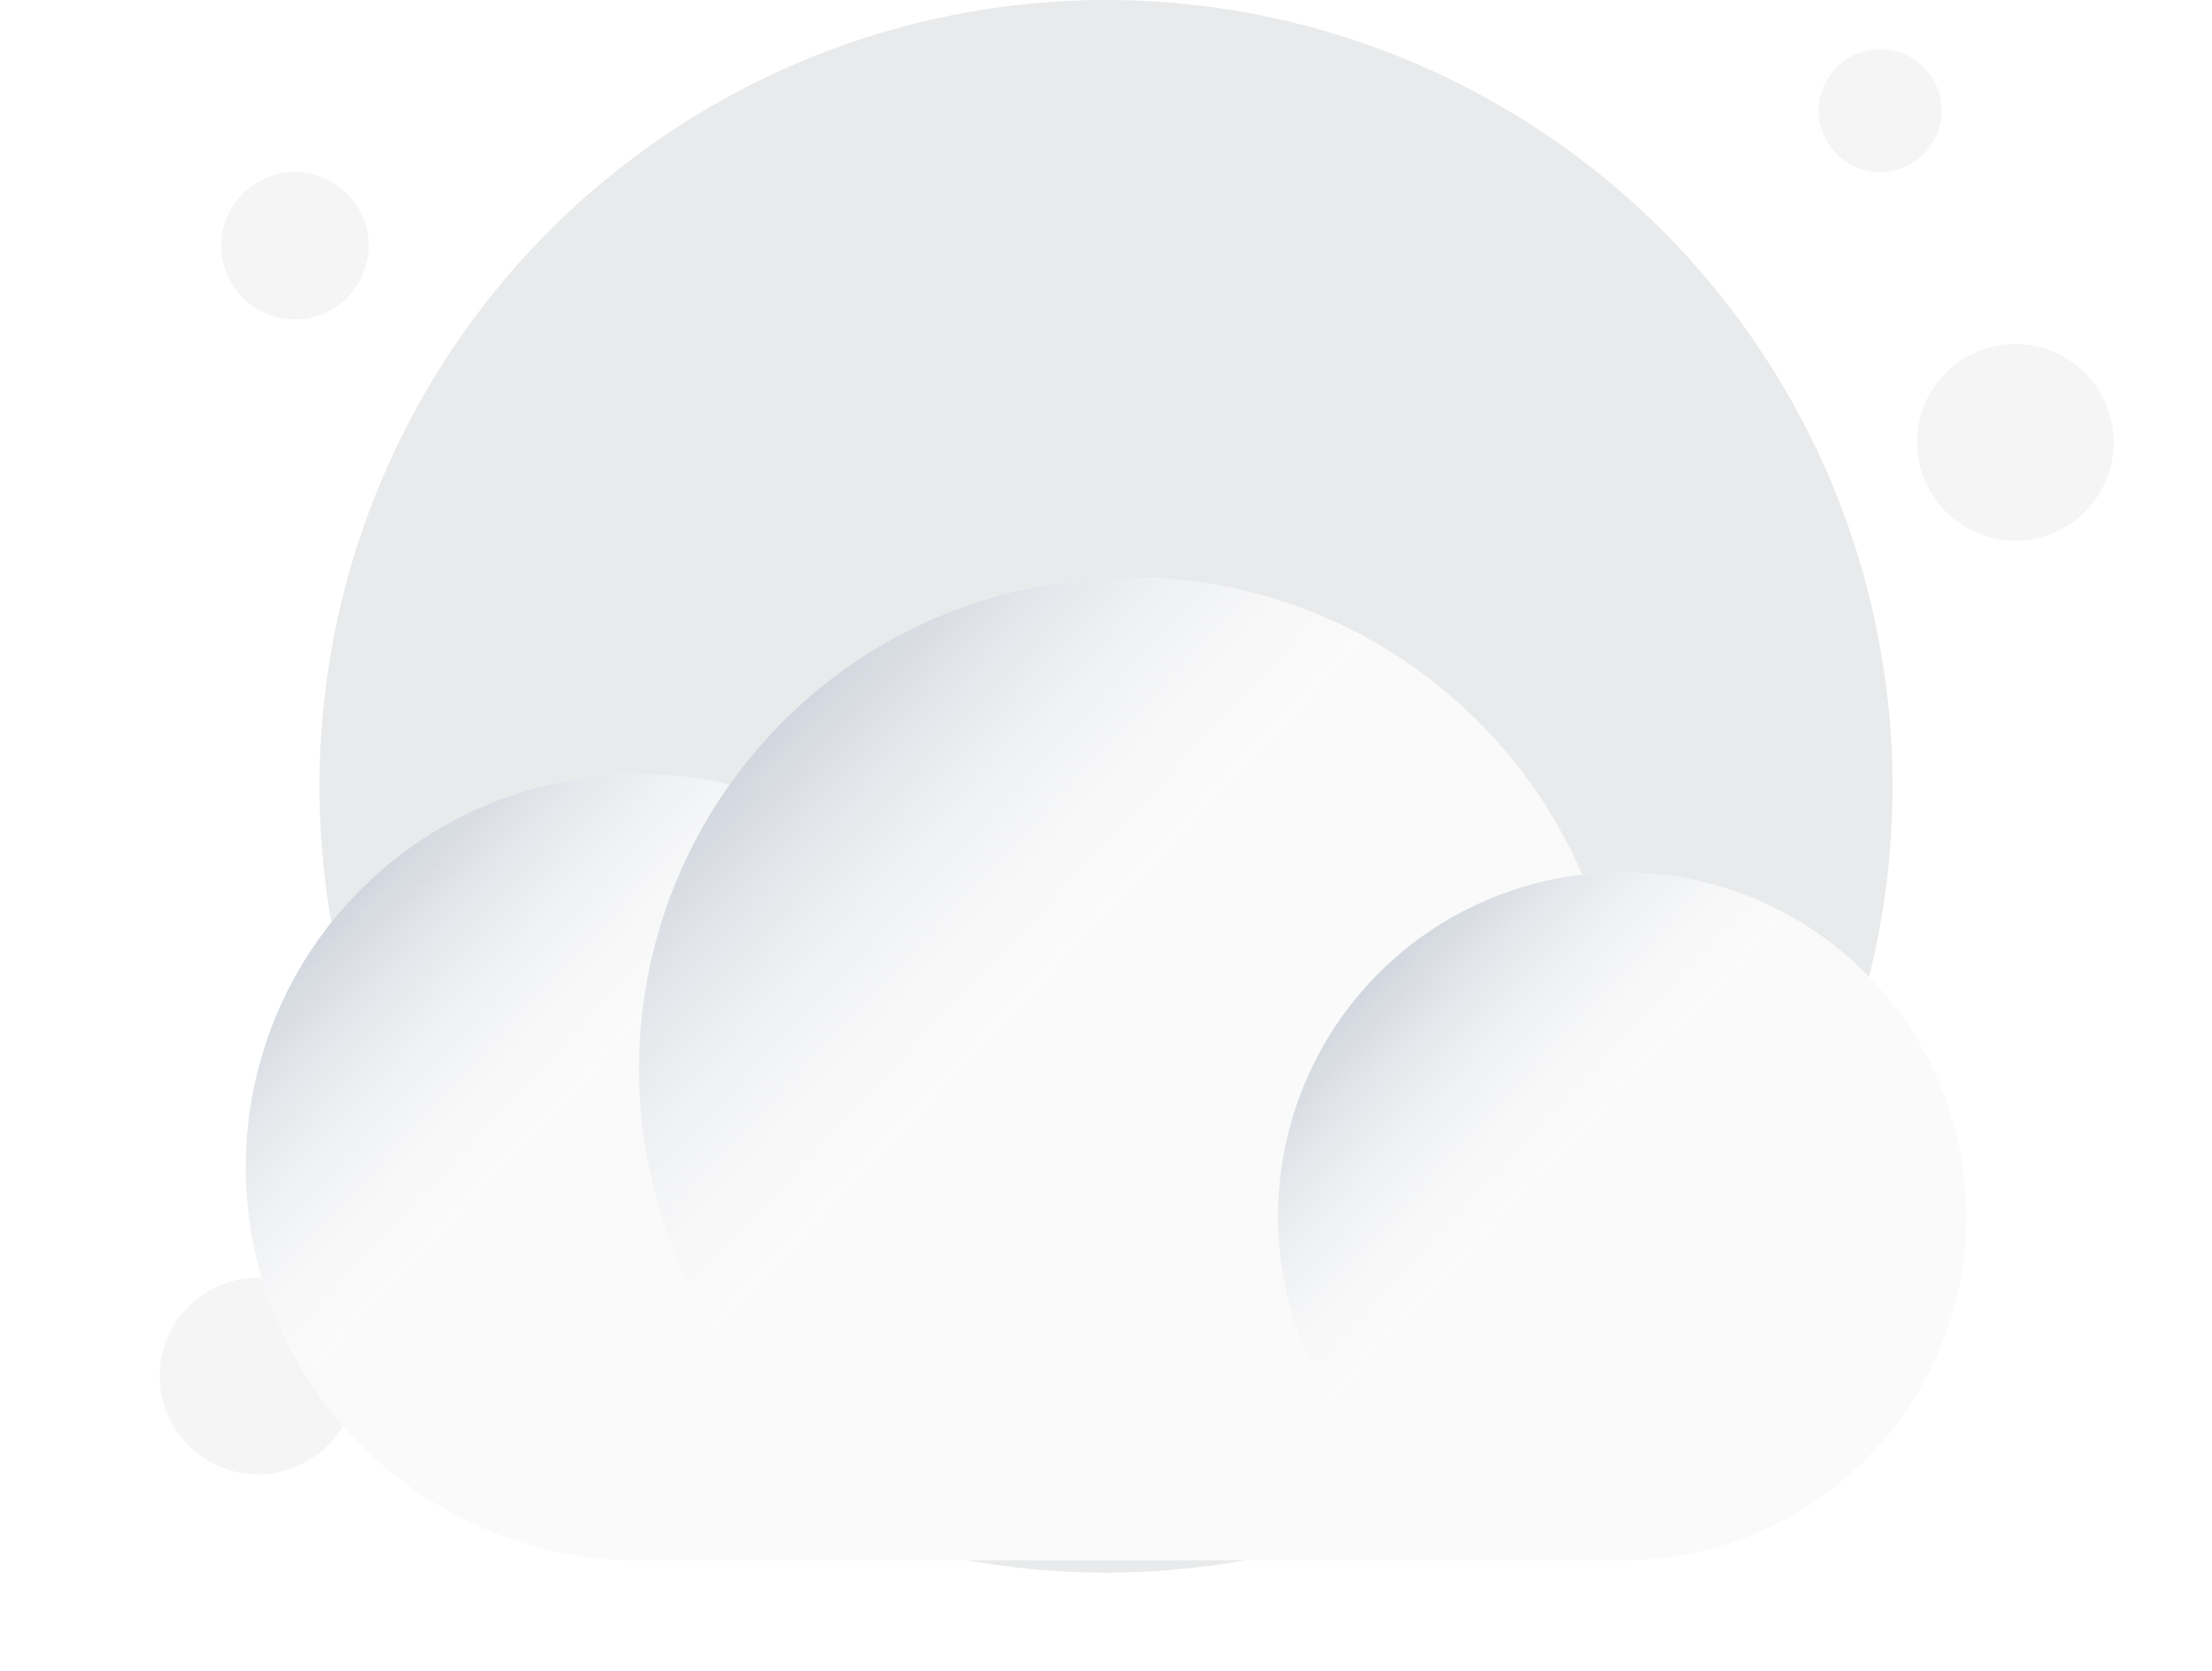 <svg xmlns="http://www.w3.org/2000/svg" width="180" height="136" fill="none" viewBox="0 0 180 136"><circle cx="90" cy="64" r="64" fill="#E9EAEB"/><circle cx="24" cy="20" r="6" fill="#F5F5F5"/><circle cx="21" cy="112" r="8" fill="#F5F5F5"/><circle cx="164" cy="36" r="8" fill="#F5F5F5"/><circle cx="153" cy="9" r="5" fill="#F5F5F5"/><g filter="url(#filter0_ddd_40001973_9505)"><path fill="#FAFAFA" d="M92 16C78.534 16 66.622 22.654 59.373 32.854C57.006 32.295 54.538 32 52 32C34.327 32 20 46.327 20 64C20 81.673 34.327 96 52 96H132C147.464 96 160 83.464 160 68C160 52.536 147.464 40 132 40C130.902 40 129.818 40.063 128.752 40.186C122.623 25.96 108.475 16 92 16Z"/><circle cx="52" cy="64" r="32" fill="url(#paint0_linear_40001973_9505)"/><circle cx="92" cy="56" r="40" fill="url(#paint1_linear_40001973_9505)"/><circle cx="132" cy="68" r="28" fill="url(#paint2_linear_40001973_9505)"/></g><defs><filter id="filter0_ddd_40001973_9505" width="180" height="120" x="0" y="16" color-interpolation-filters="sRGB" filterUnits="userSpaceOnUse"><feFlood flood-opacity="0" result="BackgroundImageFix"/><feColorMatrix in="SourceAlpha" result="hardAlpha" type="matrix" values="0 0 0 0 0 0 0 0 0 0 0 0 0 0 0 0 0 0 127 0"/><feMorphology in="SourceAlpha" operator="erode" radius="1.5" result="effect1_dropShadow_40001973_9505"/><feOffset dy="3"/><feGaussianBlur stdDeviation="1.5"/><feComposite in2="hardAlpha" operator="out"/><feColorMatrix type="matrix" values="0 0 0 0 0.039 0 0 0 0 0.05 0 0 0 0 0.071 0 0 0 0.04 0"/><feBlend in2="BackgroundImageFix" mode="normal" result="effect1_dropShadow_40001973_9505"/><feColorMatrix in="SourceAlpha" result="hardAlpha" type="matrix" values="0 0 0 0 0 0 0 0 0 0 0 0 0 0 0 0 0 0 127 0"/><feMorphology in="SourceAlpha" operator="erode" radius="4" result="effect2_dropShadow_40001973_9505"/><feOffset dy="8"/><feGaussianBlur stdDeviation="4"/><feComposite in2="hardAlpha" operator="out"/><feColorMatrix type="matrix" values="0 0 0 0 0.039 0 0 0 0 0.05 0 0 0 0 0.071 0 0 0 0.03 0"/><feBlend in2="effect1_dropShadow_40001973_9505" mode="normal" result="effect2_dropShadow_40001973_9505"/><feColorMatrix in="SourceAlpha" result="hardAlpha" type="matrix" values="0 0 0 0 0 0 0 0 0 0 0 0 0 0 0 0 0 0 127 0"/><feMorphology in="SourceAlpha" operator="erode" radius="4" result="effect3_dropShadow_40001973_9505"/><feOffset dy="20"/><feGaussianBlur stdDeviation="12"/><feComposite in2="hardAlpha" operator="out"/><feColorMatrix type="matrix" values="0 0 0 0 0.039 0 0 0 0 0.05 0 0 0 0 0.071 0 0 0 0.08 0"/><feBlend in2="effect2_dropShadow_40001973_9505" mode="normal" result="effect3_dropShadow_40001973_9505"/><feBlend in="SourceGraphic" in2="effect3_dropShadow_40001973_9505" mode="normal" result="shape"/></filter><linearGradient id="paint0_linear_40001973_9505" x1="27.429" x2="84" y1="42.857" y2="96" gradientUnits="userSpaceOnUse"><stop stop-color="#D0D5DD"/><stop offset="0.351" stop-color="white" stop-opacity="0"/></linearGradient><linearGradient id="paint1_linear_40001973_9505" x1="61.286" x2="132" y1="29.571" y2="96" gradientUnits="userSpaceOnUse"><stop stop-color="#D0D5DD"/><stop offset="0.351" stop-color="white" stop-opacity="0"/></linearGradient><linearGradient id="paint2_linear_40001973_9505" x1="110.5" x2="160" y1="49.5" y2="96" gradientUnits="userSpaceOnUse"><stop stop-color="#D0D5DD"/><stop offset="0.351" stop-color="white" stop-opacity="0"/></linearGradient></defs></svg>